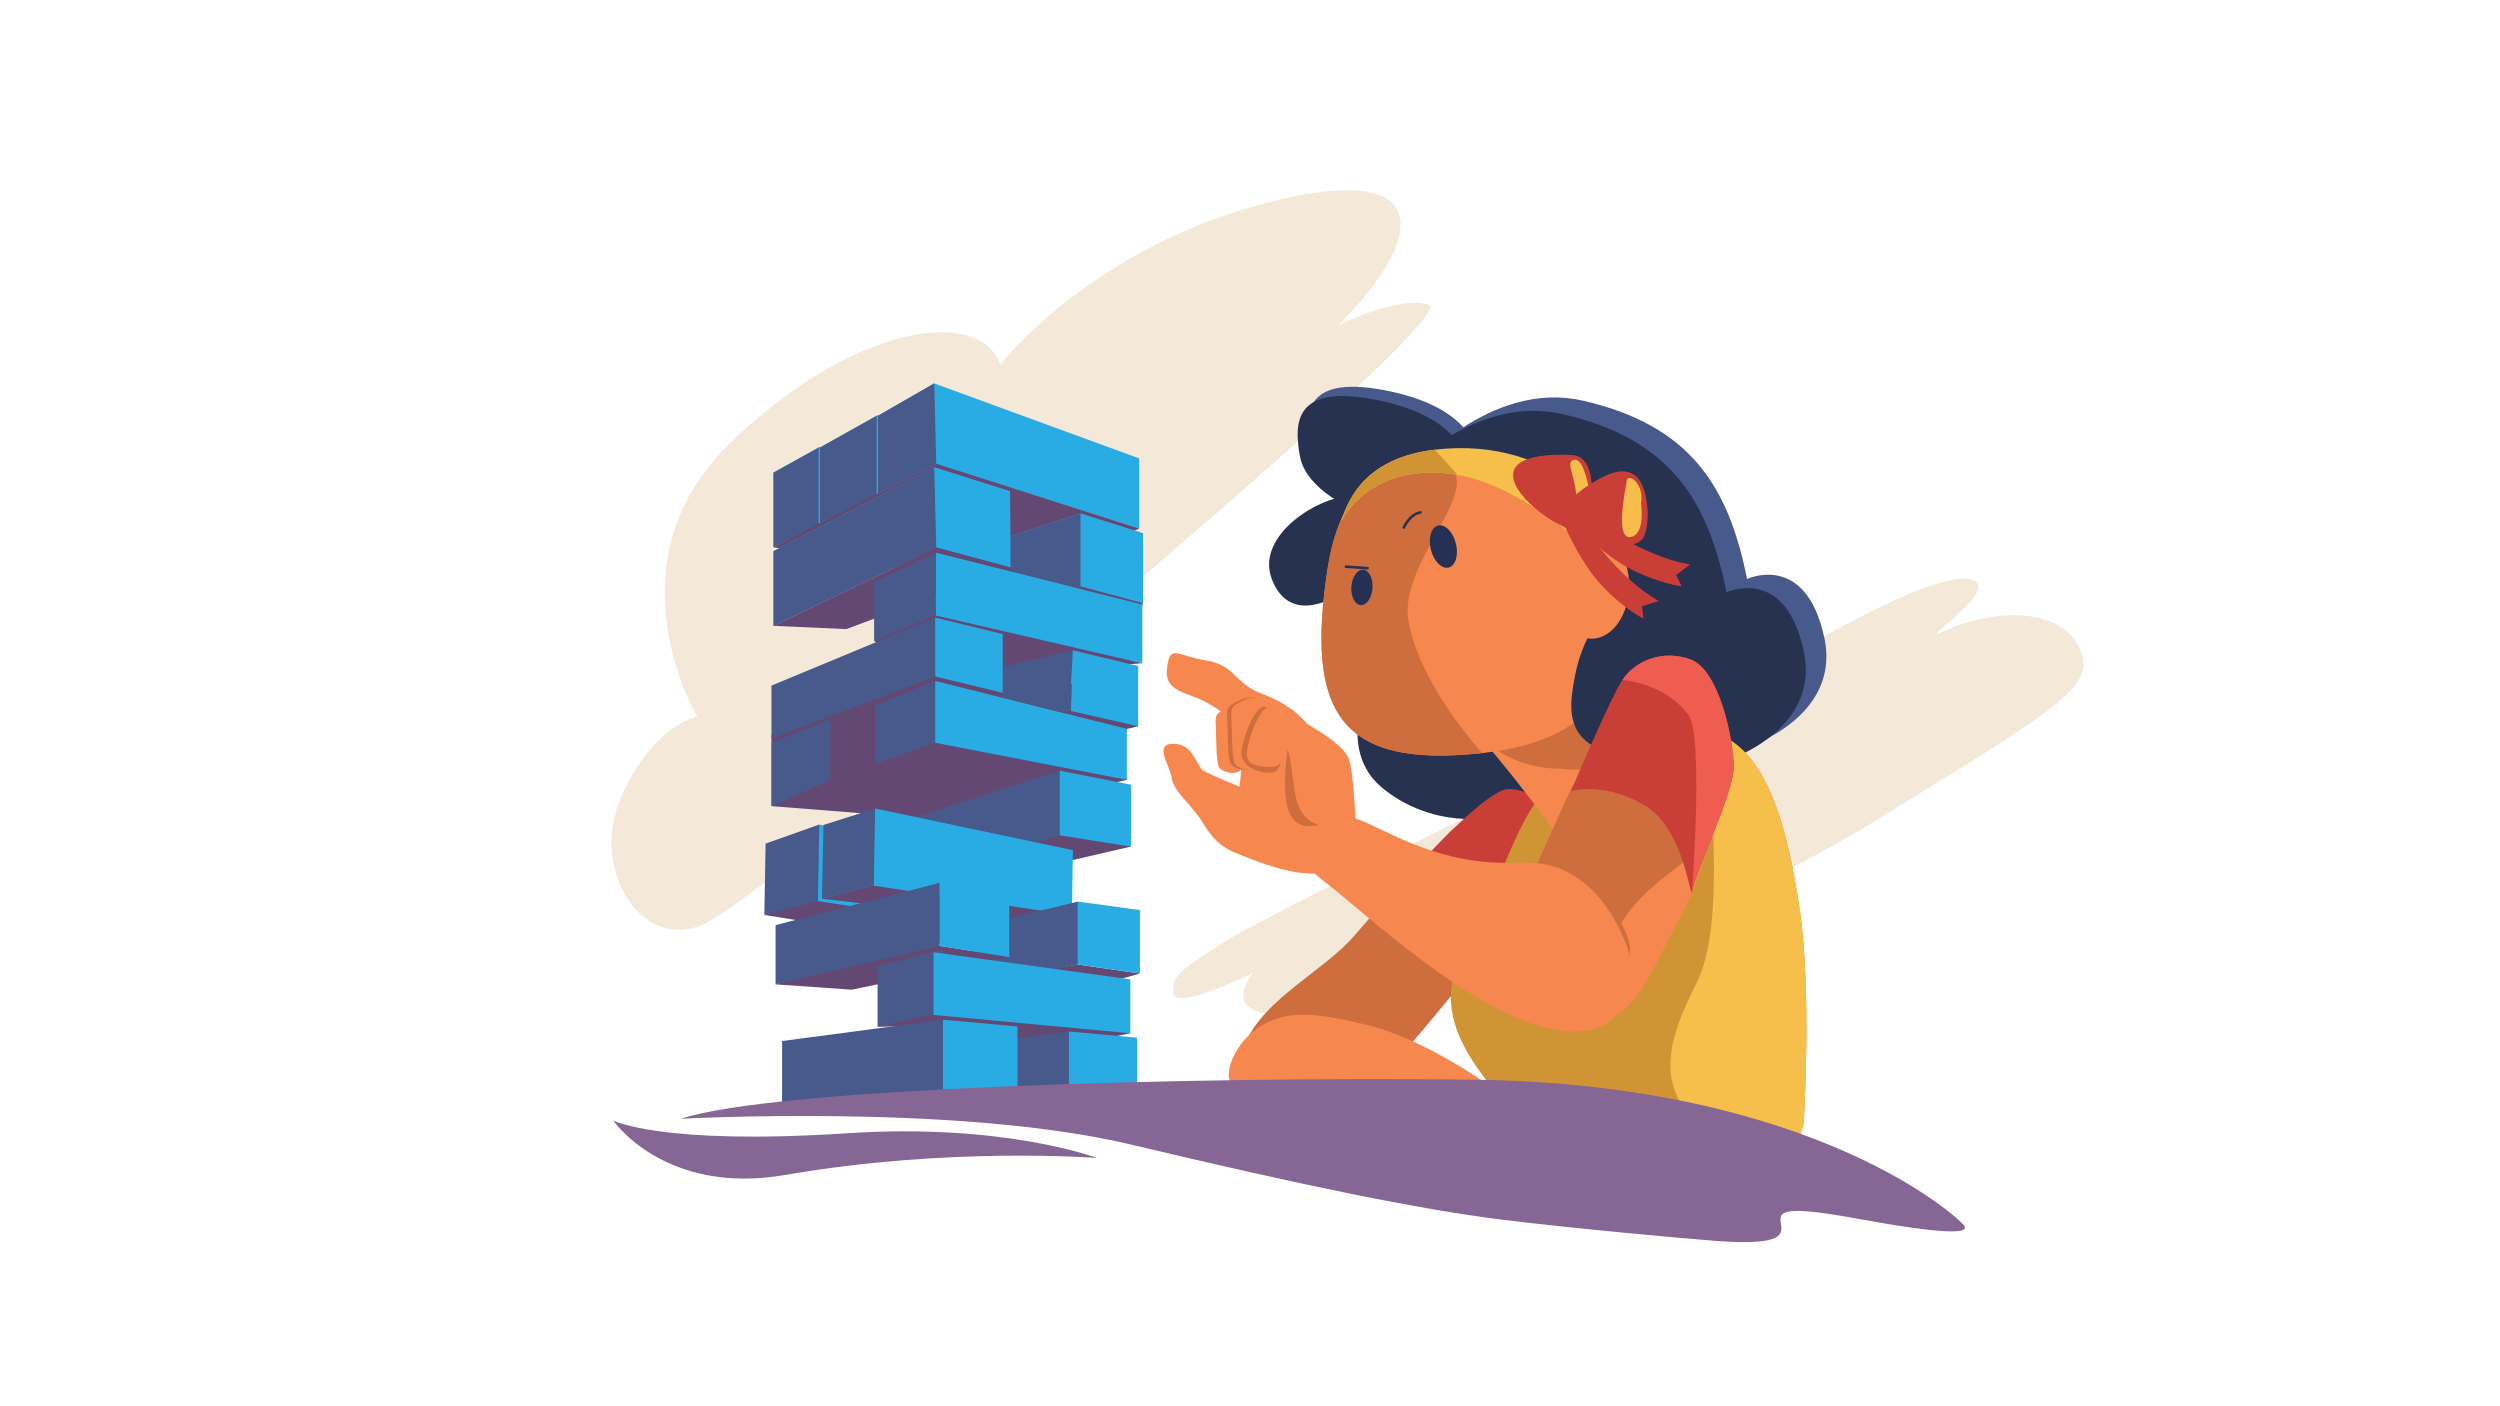 <?xml version="1.0" encoding="utf-8"?>
<!-- Generator: Adobe Illustrator 23.1.0, SVG Export Plug-In . SVG Version: 6.00 Build 0)  -->
<svg version="1.1" xmlns="http://www.w3.org/2000/svg" xmlns:xlink="http://www.w3.org/1999/xlink" x="0px" y="0px"
	 viewBox="0 0 1920 1080" style="enable-background:new 0 0 1920 1080;" xml:space="preserve">
<style type="text/css">
	.st0{fill:#F4E8D8;}
	.st1{fill:#48598B;}
	.st2{fill:#273150;}
	.st3{fill:#CE6D3E;}
	.st4{fill:#C93F37;}
	.st5{fill:#F6874E;}
	.st6{fill:#D09435;}
	.st7{fill:#F6BE4A;}
	.st8{fill:#263052;}
	.st9{fill:none;stroke:#273150;stroke-width:2;stroke-miterlimit:10;}
	.st10{fill:#F7BC4B;}
	.st11{fill:#EE5D4F;}
	.st12{fill:#634874;}
	.st13{fill:#29ACE4;}
	.st14{fill:none;stroke:#29ACE4;stroke-miterlimit:10;}
	.st15{fill:#866694;}
</style>
<g id="bg">
	<path class="st0" d="M793.44,514.27c0,0-199.38,164.57-248.44,193.05s-93.36-37.98-68.04-94.95
		c25.32-56.97,58.55-61.71,58.55-61.71s-69.63-117.1,23.74-208.88s193.05-107.6,208.88-61.71c0,0,69.51-90.13,207.3-125.01
		c125.01-31.65,121.85,25.32,52.22,94.95c0,0,47.47-23.74,69.63-15.82C1119.42,242.1,793.44,514.27,793.44,514.27z"/>
	<path class="st0" d="M1375.77,503.2c0,0-403.52,199.38-435.16,219.96c-31.65,20.57-41.14,25.32-39.56,39.56
		c1.58,14.24,61.71-15.82,61.71-15.82s-44.31,49.05,75.96,26.9c120.26-22.15,267.43-60.13,405.1-145.58s169.32-101.27,151.91-132.92
		c-17.41-31.65-71.21-25.32-101.27-11.08s49.05-34.81,17.41-39.56C1480.21,439.9,1375.77,503.2,1375.77,503.2z"/>
</g>
<g id="hair">
	<path class="st1" d="M1134.45,350.49c0,0,0-35.6-66.46-49.85s-66.46,16.62-61.71,42.73s42.73,42.73,49.85,42.73
		S1134.45,350.49,1134.45,350.49z"/>
	<path class="st2" d="M1048.21,533.26c0,0-18.99,44.31,12.66,71.21c31.65,26.9,87.03,37.98,137.67,0S1125.75,443.07,1048.21,533.26z
		"/>
	<path class="st1" d="M1084.6,361.57c0,0,59.53-70.37,131.34-53.8c82.29,18.99,111.56,65.67,125.8,136.88c0,0,45.1-21.36,59.34,45.1
		c14.24,66.46-71.21,97.32-121.05,94.95C1230.19,582.32,1084.6,361.57,1084.6,361.57z"/>
	<path class="st2" d="M1068.78,371.86c0,0,59.53-70.37,131.34-53.8c82.29,18.99,111.56,65.67,125.8,136.88
		c0,0,45.1-21.36,59.34,45.1c14.24,66.46-71.21,97.32-121.06,94.95C1214.36,592.6,1068.78,371.86,1068.78,371.86z"/>
	<path class="st2" d="M1026.85,457.31c0,0-35.6,23.74-49.85-11.87s40.35-66.46,61.71-64.09
		C1060.08,383.73,1052.96,426.45,1026.85,457.31z"/>
	<path class="st2" d="M1126.54,357.62c0,0,0-35.6-66.46-49.85s-66.46,16.62-61.71,42.73s42.73,42.73,49.85,42.73
		C1055.33,393.22,1126.54,357.62,1126.54,357.62z"/>
</g>
<g id="right_arm">
	<path class="st3" d="M1113.09,639.29c0,0-46.68,48.26-72.79,79.12c-24.03,28.39-78.33,53.01-86.24,90.99
		c-7.91,37.98,75.16,49.85,100.48,24.53c25.32-25.32,109.19-126.59,121.85-153.49C1189.04,653.53,1155.81,598.14,1113.09,639.29z"/>
	<path class="st4" d="M1198.54,623.46c0,0-25.32-18.99-41.14-17.41c-15.82,1.58-61.71,51.43-61.71,51.43s18.2,0.79,30.07,11.87
		c11.87,11.08,26.9,45.1,26.9,45.1S1215.95,642.45,1198.54,623.46z"/>
	<path class="st5" d="M1146.32,835.51c0,0-51.43-37.71-97.05-48.53c-39.63-9.39-58.81-11.08-79.38,0
		c-20.57,11.08-36.4,43.52-18.2,50.64C969.88,844.74,1146.32,835.51,1146.32,835.51z"/>
</g>
<g id="torso">
	<path class="st6" d="M1385.26,862.41c0,0,6.33-101.27-3.16-164.57s-23.74-110.77-53.8-129.76
		c-30.07-18.99-85.45,11.08-126.59,28.48c-33.55,14.19-47.47,80.7-69.63,118.68c-18.95,32.49-33.23,63.3,14.24,120.26
		S1358.36,965.26,1385.26,862.41z"/>
	<path class="st7" d="M1385.26,862.41c0,0,6.33-101.27-3.16-164.57s-23.74-110.77-53.8-129.76
		c-30.07-18.99,4.75,126.59-25.32,186.73c-19.52,39.04-36.4,80.7,7.91,113.93C1370.21,913.23,1358.36,965.26,1385.26,862.41z"/>
</g>
<g id="neck">
	<path class="st5" d="M1130.49,558.58c55.1,64.42,69.63,90.2,69.63,90.2s56.97-1.58,55.38-39.56s-21.72-44.21-45.89-79.12
		C1181.13,488.96,1112.09,537.07,1130.49,558.58z"/>
	<path class="st3" d="M1130.49,558.58c26.9,34.02,67.25,31.65,67.25,31.65s73.58,13.05,11.87-60.13
		C1177.36,491.84,1112.09,537.07,1130.49,558.58z"/>
</g>
<g id="head">
	<g>
		<path class="st5" d="M1088.96,354.85c0,0-55.81-4.91-69.23,81.1c-17.41,111.56,9.49,154.29,118.68,142.42
			c109.19-11.87,111.56-82.29,104.44-132.13C1235.73,396.38,1153.04,338.23,1088.96,354.85z"/>
		<path class="st3" d="M1088.96,354.85c0,0-55.81-4.91-69.23,81.1c-17.41,111.56,9.49,154.29,118.68,142.42
			c0,0-49.85-53.8-56.97-103.65S1163.73,353.4,1088.96,354.85z"/>
		<path class="st7" d="M1030.01,400.54c0,0,21.85-47.15,89.41-35.8c49.45,8.31,102.46,58.55,102.46,58.55l20.97-18.2
			c0,0-45.91-70.97-140.84-59.74C1050.19,351.48,1035.75,381.55,1030.01,400.54z"/>
		<path class="st6" d="M1030.01,400.54c0,0,21.85-47.15,89.41-35.8l-17.41-19.38C1050.19,351.48,1035.75,381.55,1030.01,400.54z"/>
		<path class="st2" d="M1261.84,457.31c-26.11,0-45.89,28.48-52.22,61.71c-5.63,29.58-11.87,66.46,75.96,64.09
			C1373.4,580.74,1311.68,457.31,1261.84,457.31z"/>
		<ellipse class="st5" cx="1222.27" cy="449.59" rx="28.88" ry="40.95"/>
	</g>
	
		<ellipse transform="matrix(0.97 -0.245 0.245 0.97 -69.063 283.939)" class="st8" cx="1107.95" cy="419.86" rx="9.89" ry="16.62"/>
	
		<ellipse transform="matrix(0.071 -0.998 0.998 0.071 521.147 1462.364)" class="st8" cx="1045.38" cy="451.5" rx="13.63" ry="8.11"/>
	<line class="st9" x1="1032.91" y1="435.15" x2="1051.11" y2="436.47"/>
	<path class="st9" d="M1077.75,405.88c0,0,5.01-11.87,13.98-12.4"/>
	<g>
		<path class="st4" d="M1196.78,389.27c0,0,27.7,33.66,56.11,48.08c21.48,10.91,38.69,12.92,38.69,12.92l-4.3-8.6l10.7-8.25
			c0,0-40.15-4.2-92.83-49.2L1196.78,389.27z"/>
		<path class="st4" d="M1193.97,385.34c0,0,14.5,41.11,36.25,64.39c16.45,17.6,31.93,25.39,31.93,25.39l-1.09-9.55l12.87-4.08
			c0,0-36.28-17.7-70.37-78.02L1193.97,385.34z"/>
		<path class="st4" d="M1211.58,407.06c10.24-1.8,19.98-56.46-4.4-57.61c-22.95-1.09-48.97,1.84-44.65,19.14
			C1166.86,385.89,1201.35,408.86,1211.58,407.06z"/>
		<path class="st10" d="M1220.42,375.97c0,0-3.77-23.44-11.04-22.92c-7.28,0.52-0.77,10.53,1.11,25.97
			C1212.37,394.46,1221.74,385.86,1220.42,375.97z"/>
		<g>
			<path class="st4" d="M1203.08,395.73c0,0-1.54-10.79,14.18-21.23s27.68-16.13,37.68-9.93s13.46,33.47,7.75,47.22
				c-5.71,13.74-40.69,3.3-49.5-1.87C1204.38,404.75,1203.08,395.73,1203.08,395.73z"/>
			<path class="st10" d="M1260.3,386.6c0,0,3.29,21.87-6.49,25.45c-14.53,5.31-5.37-36.11-4.52-42.66
				C1250.14,362.84,1262.92,370.93,1260.3,386.6z"/>
		</g>
	</g>
</g>
<g id="left_arm">
	<path class="st5" d="M947.33,625.84c0,0,9.49-34.42,4.75-52.22c-4.75-17.8-7.12-23.74-23.74-33.23
		c-16.62-9.49-34.42-8.31-32.04-27.3c2.37-18.99,7.12-9.49,29.67-5.93c22.55,3.56,22.19,17.48,41.54,24.92
		c15.43,5.93,35.6,15.43,46.29,40.35c10.68,24.92,40.35,45.1,14.24,62.9C1001.92,653.13,949.7,644.82,947.33,625.84z"/>
	<path class="st5" d="M1208.03,602.89c0,0-36.4,77.54-47.47,109.19c-11.08,31.65,3.16,49.05,28.48,63.3
		c25.32,14.24,55.38,19.78,80.7-30.86c25.32-50.64,47.47-84.66,37.98-109.98S1239.68,558.58,1208.03,602.89z"/>
	<path class="st3" d="M1208.03,602.89c0,0-36.4,77.54-47.47,109.19c-11.08,31.65,3.16,49.05,28.48,63.3
		c25.32,14.24,25.32-6.33,50.64-56.97c25.32-50.64,77.54-58.55,68.04-83.87S1239.68,558.58,1208.03,602.89z"/>
	<path class="st4" d="M1206.45,607.64c0,0,30.07-71.21,39.56-85.45s30.07-23.74,52.22-15.82c22.15,7.91,33.23,61.71,33.23,82.29
		c0,20.57-30.07,82.29-31.65,94.95c-1.58,12.66-4.75-45.89-36.4-64.88S1206.45,607.64,1206.45,607.64z"/>
	<path class="st11" d="M1246.01,522.19c9.49-14.24,30.07-23.74,52.22-15.82c22.15,7.91,33.23,61.71,33.23,82.29
		c0,20.57-30.07,82.29-31.65,94.95c-1.58,12.66,9.49-117.1-3.16-134.51C1278.67,524.37,1246.01,522.19,1246.01,522.19z"/>
	<path class="st3" d="M1251.37,724.24c0,0-17.34-64.19-76.59-61.67s-33.24,98.17,26.01,105.72
		C1260.04,775.84,1251.37,724.24,1251.37,724.24z"/>
	<path class="st5" d="M1252.34,735.81c0,0-18.99-76.48-83.87-73.32s-101.27-24.79-128.18-34.29c-20.73-7.32-56.57,23.74-24.92,47.47
		c31.65,23.74,116.7,106.02,181.58,115.52S1252.34,735.81,1252.34,735.81z"/>
	<path class="st5" d="M967.51,610.41c0,0-39.16-15.43-43.91-18.99c-4.75-3.56-7.12-20.18-22.55-20.18s-2.37,16.62-1.19,26.11
		c1.19,9.49,12.57,18.44,20.97,30.07c5.14,7.12,10.68,20.18,26.51,26.9c26.6,11.3,55.78,21.36,77.14,14.24
		C1045.84,661.44,1004.3,602.1,967.51,610.41z"/>
	<path class="st3" d="M989.66,570.71c0,0,3.96,48,11.08,51.56c7.12,3.56,24.92,5.93,24.92,5.93s-22.55,14.24-33.23,0
		C981.75,613.97,989.66,570.71,989.66,570.71z"/>
	<path class="st5" d="M963.31,545.66c-2.46-2.95-11.32-6.4-20.68-1.97c-9.35,4.43-9.35,5.42-8.86,14.77
		c0.49,9.35,0,28.55,2.95,31.51c2.95,2.95,12.31,6.4,17.72,0s7.88-17.72,7.88-27.08C962.33,553.53,965.77,548.61,963.31,545.66z"/>
	<path class="st3" d="M974.23,539.86c-2.64-3.16-12.13-6.86-22.15-2.11s-10.02,5.8-9.49,15.82s0,30.59,3.16,33.76
		c3.16,3.16,13.19,6.86,18.99,0c5.8-6.86,8.44-18.99,8.44-29.01S976.87,543.02,974.23,539.86z"/>
	<path class="st5" d="M977.4,539.86c-2.64-3.16-12.13-6.86-22.15-2.11s-10.02,5.8-9.49,15.82s0,30.59,3.16,33.76
		c3.16,3.16,13.19,6.86,18.99,0c5.8-6.86,8.44-18.99,8.44-29.01S980.03,543.02,977.4,539.86z"/>
	<path class="st3" d="M970.01,542.76c-8.31,2.37-16.62,28.48-16.62,35.6c0,7.12,6.86,14.64,21.49,15.03
		c13.46,0.36,7.65-21.1,7.65-21.1S978.32,540.38,970.01,542.76z"/>
	<path class="st5" d="M1041.09,630.58c0,0-1.58-37.98-5.14-47.47s-17.8-18.99-34.42-28.48c-16.62-9.49-18.99-14.24-27.3-11.87
		c-8.31,2.37-16.62,28.48-16.62,35.6c0,7.12,3.16,10.29,17.8,10.68c13.46,0.36,11.34-16.75,11.34-16.75s5.27,6.07,6.46,25.05
		S998.76,644.82,1041.09,630.58z"/>
</g>
<g id="bricks">
	<g>
		<polygon class="st12" points="673.97,788.69 736.47,786.45 830.23,786.05 852.78,780.91 723.81,773.79 		"/>
		<g>
			<polygon class="st12" points="695.86,505.97 760.74,513.48 877.04,466.8 877.91,461.17 820.87,445.84 			"/>
			<polygon class="st13" points="594.05,362.96 628.7,343.73 629.7,343.71 673.26,319.3 674.26,319.3 717.48,294.45 874.93,352.08 
				874.93,405.88 719.07,356.69 594.05,420.32 			"/>
			<polyline class="st1" points="719.07,356.16 594.05,420.32 594.05,362.96 628.71,343.71 629.7,343.71 673.26,319.3 674.26,319.3 
				717.48,294.45 			"/>
			<polygon class="st12" points="594.05,420.32 772.87,450.58 874.93,405.88 719.07,356.16 674.33,379.11 673.29,379.08 
				629.72,401.84 628.69,401.83 			"/>
			<polygon class="st12" points="636.78,671.71 725.08,683.34 868.6,650.15 814.6,633.43 			"/>
			<polygon class="st12" points="728.56,520.21 671.33,492.38 712.74,464.03 877.31,509.4 			"/>
			<polygon class="st12" points="592.47,564.52 592.47,619.11 727.51,629.79 865.44,598.93 833.4,567.29 874.14,557.79 
				785.53,502.01 718.27,509.92 			"/>
			<polygon class="st13" points="594.05,423.29 717.48,358.8 775.7,377.19 776.03,411.95 829.87,394.29 877.84,409.44 
				877.84,463.24 719.07,420.52 594.05,480.65 			"/>
			<polyline class="st1" points="719.07,420.52 594.05,480.65 594.05,423.29 717.48,358.8 			"/>
			<polygon class="st1" points="776.07,411.95 829.84,394.41 829.84,450.58 776.03,461.53 			"/>
			<polygon class="st12" points="594.05,480.65 649.97,483.15 776.1,435.85 719.07,420.52 			"/>
			<polygon class="st1" points="671.33,447.42 671.33,492.38 718.8,472.47 718.8,424.47 			"/>
			<polygon class="st13" points="877.31,464.3 877.31,509.4 718.8,472.74 718.8,424.47 			"/>
			<polygon class="st1" points="592.47,526.54 592.47,567.02 718.27,519.55 718.27,474.32 			"/>
			<polygon class="st13" points="718.27,474.32 718.27,519.55 770.1,532.08 770.1,486.98 			"/>
			<polygon class="st13" points="823.64,499.37 822.45,546.05 874.14,557.79 874.14,511.51 			"/>
			<polygon class="st1" points="592.6,570.45 592.6,619.11 637.7,598.93 637.7,552.65 			"/>
			<polygon class="st1" points="672.12,541.57 672.12,586.67 718.27,570.45 718.27,522.98 			"/>
			<polygon class="st13" points="718.27,522.98 865.44,559.77 865.44,598.93 718.27,570.45 			"/>
			<polygon class="st1" points="682.15,679.31 682.15,634.35 814.1,591.84 814.1,641.61 			"/>
			<polygon class="st13" points="813.93,591.86 813.93,641.51 868.6,650.22 868.6,602.65 			"/>
		</g>
		<g>
			<polygon class="st12" points="587,702.67 735.96,726.79 822.88,702.89 682.77,670.03 			"/>
			<g>
				<polygon class="st13" points="628.64,633.3 627.58,691.97 721.03,706.24 722.03,647.36 				"/>
				<polygon class="st12" points="631.22,690.17 671.4,679.61 745.05,686.99 693.38,697.66 				"/>
				<polygon class="st1" points="587.99,647.87 587,702.67 628.15,692.17 629.21,633.25 				"/>
				<polygon class="st1" points="632.46,633.57 631.22,690.17 671.41,679.83 672.21,620.88 				"/>
			</g>
			<polygon class="st13" points="672.09,620.94 671.19,680.24 823.18,702.89 824,652.96 			"/>
		</g>
		<g>
			<polygon class="st12" points="875.46,747.68 809.26,766.27 706.88,760.21 827.59,740.69 			"/>
			<polygon class="st13" points="827.59,692.36 875.46,698.97 875.46,747.68 827.59,740.69 			"/>
			<polygon class="st1" points="827.79,692.43 827.79,740.69 748.87,756.12 748.87,711.55 			"/>
		</g>
		<g>
			<polygon class="st12" points="775.3,734.8 654.19,760.08 595.64,755.99 704.49,723.78 			"/>
			<polygon class="st1" points="721.7,677.98 721.7,726.47 595.64,755.99 595.64,710.49 			"/>
			<polygon class="st13" points="721.7,677.98 721.7,726.47 775.1,735.1 775.1,686.76 			"/>
		</g>
		<g>
			<polygon class="st12" points="868.08,793.57 763.11,815.2 691.11,795.29 823.24,768.52 			"/>
			<polygon class="st1" points="673.97,742.27 673.97,788.69 724.04,777.09 724.04,728.96 			"/>
			<polygon class="st13" points="868.08,752.16 868.08,793.57 716.96,779.46 716.96,731.33 			"/>
		</g>
		<polygon class="st1" points="600.65,799.51 600.65,846.45 721.7,846.45 781.18,835.37 780.91,790.01 723.02,783.29 		"/>
		<g>
			<polygon class="st1" points="707.99,807.15 707.99,850.06 818.62,850.06 872.98,839.93 872.74,798.47 819.83,792.33 			"/>
			<polygon class="st13" points="820.91,792.21 820.91,841.02 873.22,840.1 873.22,796.91 			"/>
		</g>
		<polygon class="st13" points="724.21,783.15 724.21,836.56 781.44,835.55 781.44,788.3 		"/>
		<line class="st14" x1="629.2" y1="343.71" x2="629.2" y2="401.82"/>
		<line class="st14" x1="673.77" y1="319.3" x2="673.77" y2="379.08"/>
		<polygon class="st1" points="823.64,499.37 770.23,512.16 770.23,535.84 813.42,546.71 822.45,546.05 		"/>
	</g>
</g>
<g id="table">
	<path class="st15" d="M1508.69,941.53c-2.91-4.96-113.93-109.19-378.2-112.35c-214.14-2.56-536.44,6.33-607.65,30.07
		c0,0,212.84-11.87,345.76,19.78s221.08,49.69,285.63,57.76c50.64,6.33,142.95,14.77,165.1,16.35
		c104.32,7.45-10.43-38.72,105.1-17.54C1495.64,948.65,1512.05,947.26,1508.69,941.53z"/>
	<path class="st15" d="M842.49,889.31c0,0-71.21-26.9-191.47-18.99c-143.54,9.44-180.09-9.8-180.09-9.8s39.56,57.92,132.39,41.8
		C729.28,880.46,842.49,889.31,842.49,889.31z"/>
</g>
</svg>
